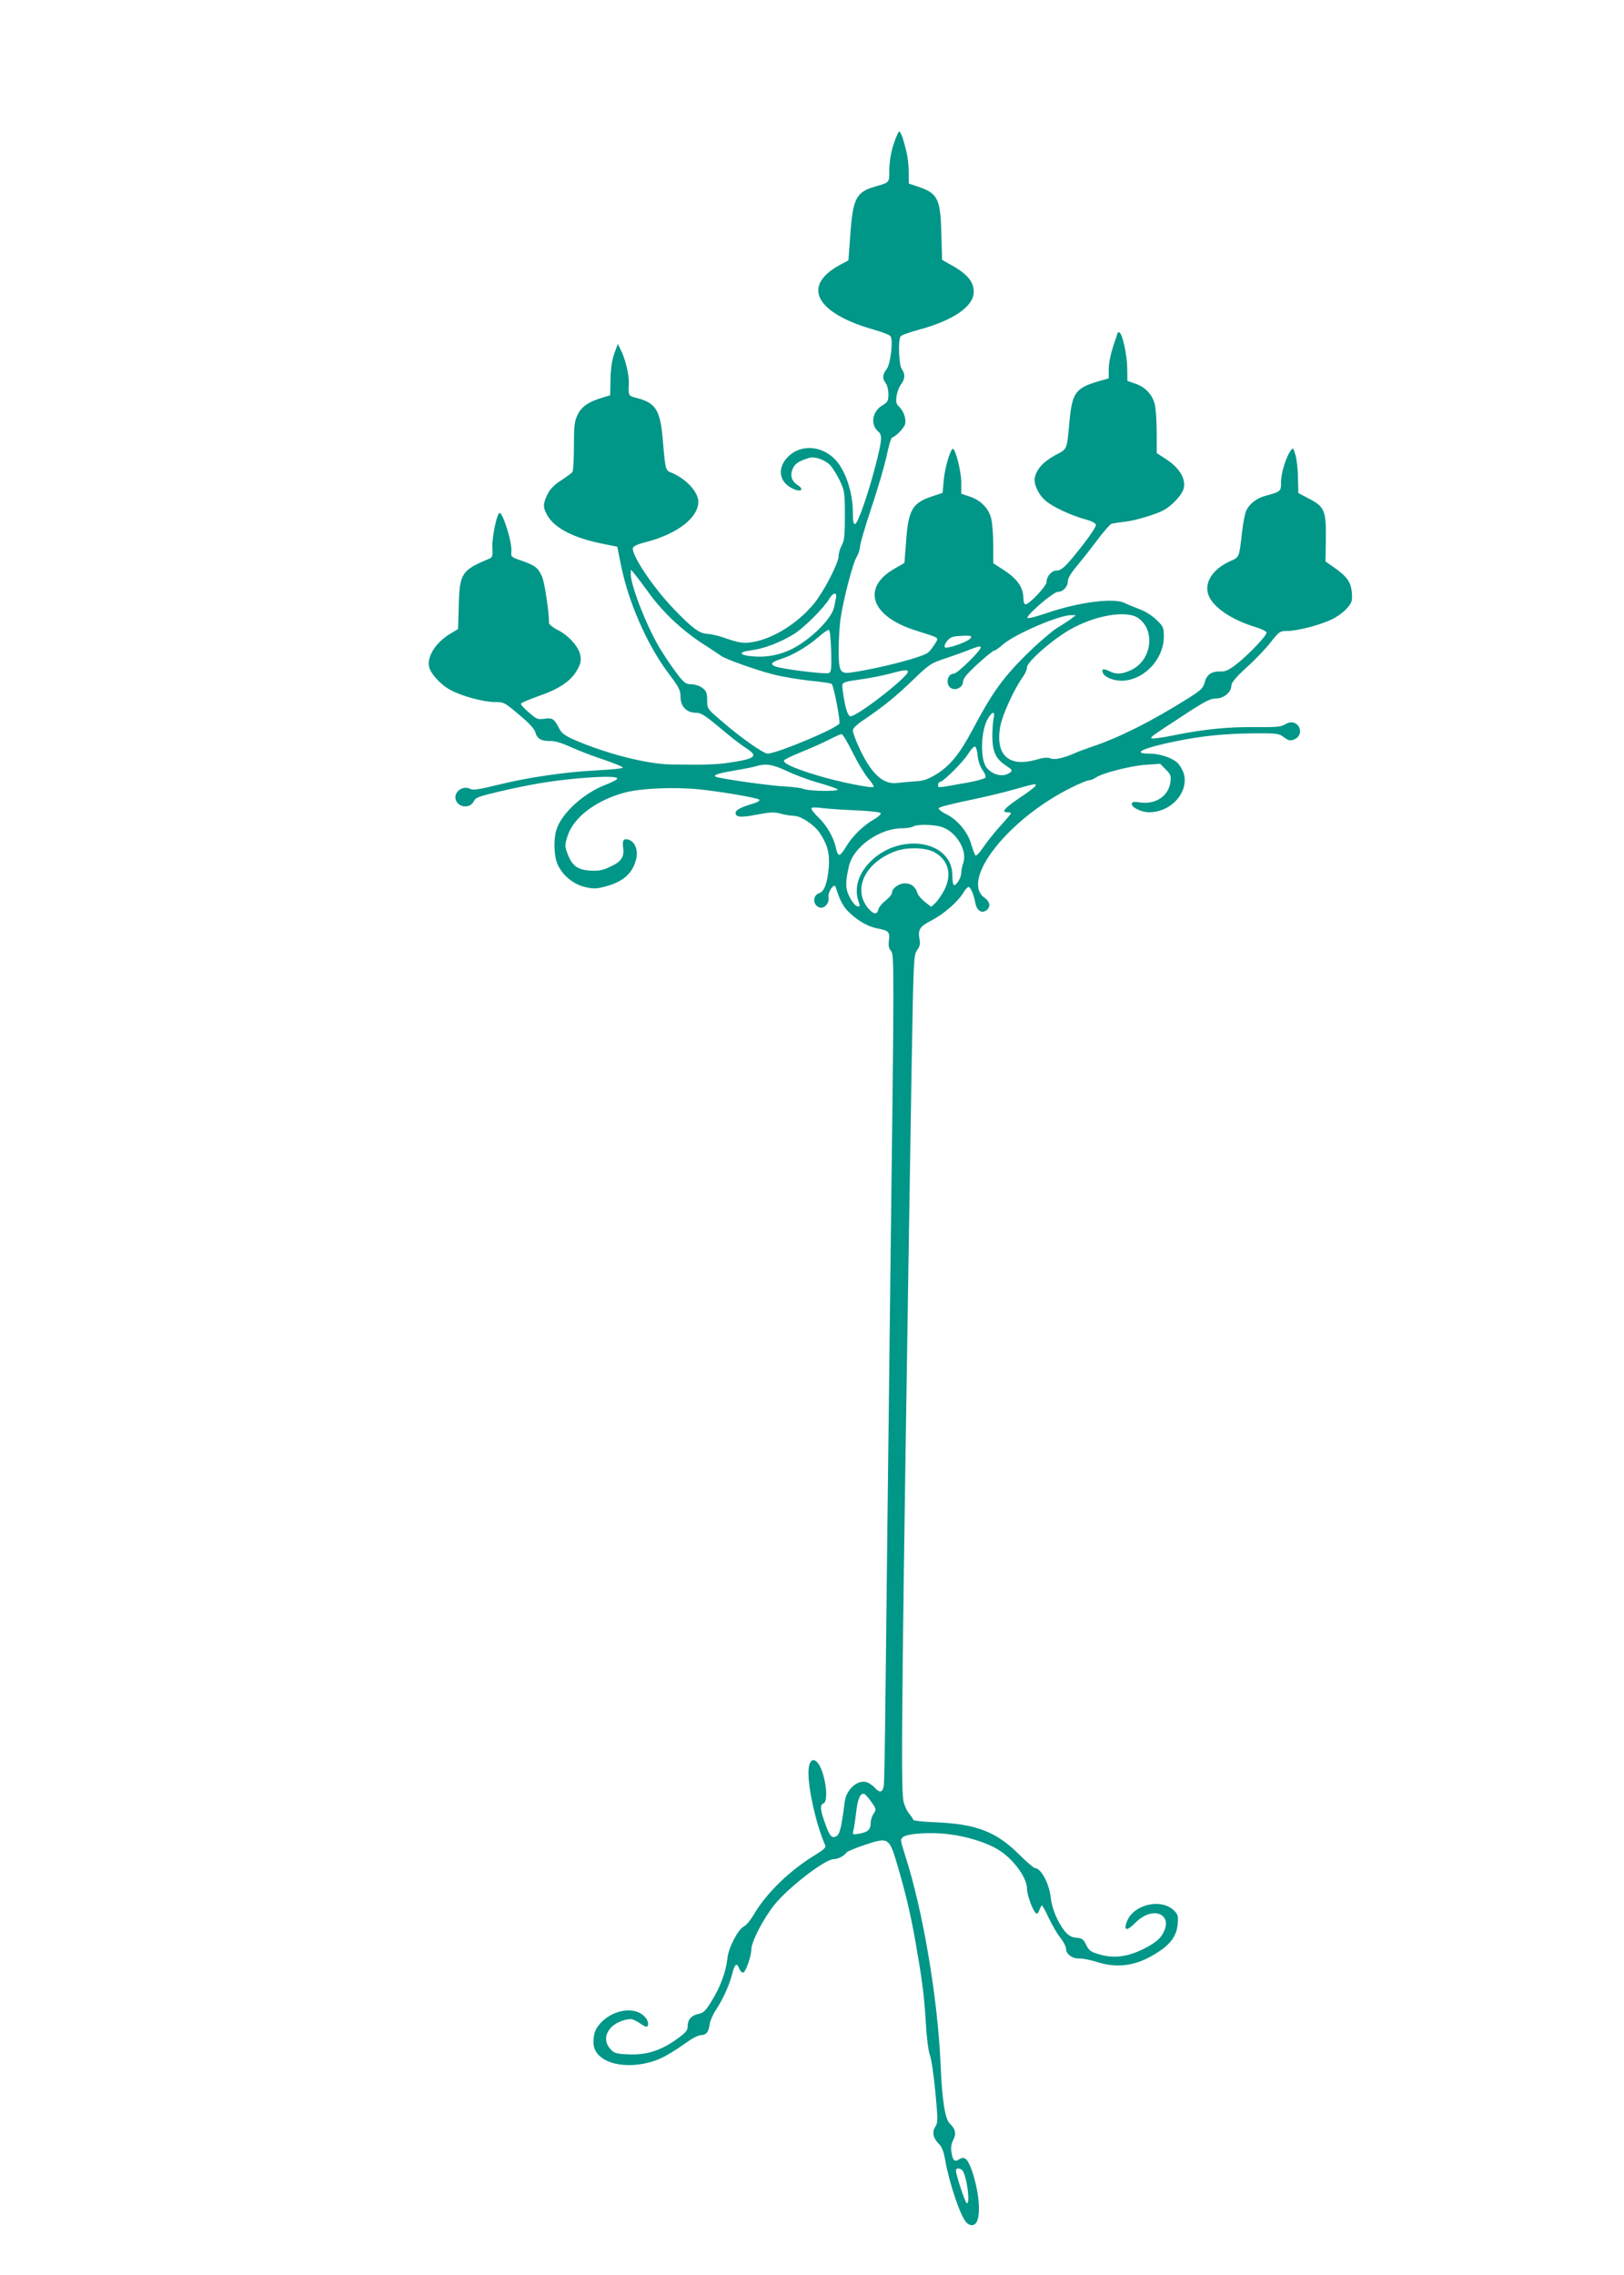 <?xml version="1.0" standalone="no"?>
<!DOCTYPE svg PUBLIC "-//W3C//DTD SVG 20010904//EN"
 "http://www.w3.org/TR/2001/REC-SVG-20010904/DTD/svg10.dtd">
<svg version="1.0" xmlns="http://www.w3.org/2000/svg"
 width="914pt" height="1280pt" viewBox="0 0 914 1280"
 preserveAspectRatio="xMidYMid meet">
<g transform="translate(0,1280) scale(0.1,-0.1)"
fill="#009688" stroke="none">
<path d="M5029 11988 c-15 -47 -23 -98 -24 -142 0 -76 5 -71 -84 -97 -102 -30
-121 -68 -135 -264 l-11 -150 -47 -25 c-219 -118 -138 -272 191 -365 46 -13
88 -29 93 -37 16 -23 0 -157 -22 -185 -24 -30 -25 -52 -5 -79 8 -10 15 -38 15
-62 0 -38 -4 -45 -34 -63 -58 -34 -69 -109 -22 -148 23 -19 20 -50 -18 -196
-43 -164 -97 -317 -113 -323 -10 -3 -13 15 -13 65 0 117 -45 247 -107 305 -76
72 -186 77 -255 11 -61 -58 -57 -133 7 -173 54 -34 93 -20 40 14 -32 21 -40
56 -21 94 14 26 31 37 90 56 29 10 90 -11 118 -41 15 -16 39 -55 55 -88 26
-56 28 -68 28 -195 0 -110 -3 -141 -17 -167 -10 -18 -18 -44 -18 -60 0 -40
-82 -199 -138 -268 -88 -108 -225 -195 -338 -216 -60 -11 -80 -8 -184 28 -25
8 -61 16 -80 17 -43 1 -87 34 -192 144 -115 121 -234 299 -226 339 2 10 28 22
73 33 177 46 295 137 295 227 0 55 -68 129 -150 163 -35 14 -35 14 -49 177
-14 175 -39 216 -148 244 -47 12 -47 12 -44 80 3 47 -20 142 -47 194 l-15 30
-20 -55 c-13 -37 -20 -84 -21 -145 l-2 -89 -40 -12 c-79 -23 -121 -51 -143
-97 -18 -37 -21 -62 -21 -178 0 -74 -4 -139 -8 -144 -4 -6 -32 -27 -63 -47
-40 -26 -63 -49 -78 -80 -27 -56 -26 -74 2 -122 43 -70 148 -123 307 -155 l84
-17 19 -94 c41 -213 148 -458 272 -622 56 -74 65 -92 65 -128 0 -54 34 -90 85
-90 30 0 51 -13 137 -85 55 -47 120 -97 144 -112 74 -47 59 -61 -86 -83 -76
-12 -144 -14 -335 -11 -132 2 -352 58 -530 133 -63 27 -83 41 -96 66 -30 58
-39 65 -85 58 -38 -5 -46 -2 -88 36 -26 22 -46 44 -44 49 2 5 47 24 100 43
114 39 182 85 216 146 20 36 24 53 18 83 -9 49 -65 111 -128 143 -26 13 -48
31 -48 38 0 63 -25 229 -39 261 -23 51 -38 63 -114 90 -60 20 -62 22 -59 52 5
54 -52 233 -69 216 -16 -17 -40 -139 -38 -192 3 -51 1 -57 -21 -66 -152 -63
-164 -82 -168 -262 l-4 -132 -41 -25 c-83 -48 -135 -129 -122 -188 10 -41 69
-105 126 -133 66 -34 184 -65 245 -65 50 0 55 -3 135 -71 56 -46 87 -80 92
-99 9 -36 35 -51 85 -49 24 1 63 -11 112 -33 41 -19 126 -52 188 -72 61 -21
110 -41 107 -45 -2 -5 -66 -11 -142 -15 -183 -9 -398 -41 -562 -82 -102 -25
-139 -31 -153 -23 -43 23 -97 -17 -83 -61 15 -46 83 -50 102 -7 9 20 30 27
149 55 168 39 283 58 429 72 136 12 222 13 229 1 4 -5 -26 -21 -65 -36 -126
-48 -250 -162 -278 -255 -17 -57 -13 -149 8 -195 28 -61 89 -111 155 -126 49
-11 65 -10 119 5 98 27 150 76 168 156 11 47 -8 94 -41 105 -30 10 -39 -1 -33
-44 7 -53 -10 -79 -74 -108 -44 -21 -66 -24 -114 -21 -70 5 -100 28 -125 95
-16 42 -16 48 0 99 33 105 161 202 323 245 91 24 275 32 418 18 127 -13 328
-48 338 -58 6 -6 -11 -16 -41 -24 -66 -20 -92 -35 -92 -51 0 -24 30 -27 121
-9 74 14 97 15 134 5 25 -7 58 -12 73 -12 39 0 116 -51 146 -97 44 -66 57
-117 50 -197 -8 -86 -25 -132 -53 -141 -39 -12 -38 -68 2 -81 27 -8 56 26 50
58 -5 29 32 83 40 58 25 -80 43 -113 82 -149 51 -47 106 -77 160 -86 56 -11
64 -19 58 -66 -4 -29 -1 -44 12 -60 18 -19 18 -79 -4 -1827 -12 -994 -24
-2039 -27 -2322 -3 -283 -7 -530 -10 -547 -6 -38 -23 -42 -50 -12 -10 12 -30
25 -43 31 -52 19 -118 -38 -127 -110 -18 -144 -28 -183 -47 -193 -26 -14 -38
0 -65 77 -26 72 -28 100 -7 108 20 7 20 83 -1 157 -30 108 -84 117 -84 14 0
-101 46 -298 94 -406 6 -13 -7 -25 -54 -54 -147 -89 -280 -219 -350 -341 -16
-27 -40 -56 -54 -63 -34 -18 -87 -122 -92 -179 -7 -70 -39 -160 -87 -237 -35
-58 -47 -70 -77 -76 -40 -9 -60 -32 -60 -71 0 -23 -12 -36 -70 -77 -88 -61
-169 -85 -270 -79 -64 3 -75 7 -96 31 -31 36 -31 78 2 116 23 28 75 51 115 51
9 0 33 -11 53 -25 29 -20 38 -22 42 -11 8 21 -13 54 -46 71 -60 31 -154 9
-214 -51 -35 -36 -46 -63 -46 -116 0 -104 154 -156 320 -110 60 17 103 40 219
121 24 17 54 31 66 31 29 0 44 18 49 62 3 19 19 56 36 81 37 55 76 141 91 202
14 56 26 65 39 30 6 -15 16 -25 23 -23 15 5 45 92 46 133 1 43 68 171 129 248
78 97 285 257 334 257 24 0 60 19 71 36 4 7 52 27 106 45 133 44 136 42 184
-123 44 -150 70 -260 98 -415 39 -223 49 -298 59 -454 5 -93 15 -170 23 -190
8 -19 22 -112 31 -207 15 -159 15 -175 0 -197 -20 -30 -12 -66 20 -97 17 -16
27 -43 36 -93 22 -126 84 -310 117 -347 23 -26 52 -22 63 8 21 53 6 180 -32
287 -23 63 -40 77 -70 58 -26 -16 -35 -8 -43 38 -4 27 -2 49 10 71 18 36 13
61 -20 93 -26 25 -43 130 -51 326 -16 378 -100 876 -202 1189 -25 80 -26 84
-9 97 27 20 161 28 259 15 98 -12 206 -45 270 -83 88 -51 168 -159 168 -224 0
-32 30 -117 48 -135 8 -8 14 -5 21 15 6 15 13 27 15 27 3 0 21 -33 39 -72 19
-40 48 -90 66 -112 17 -21 31 -49 31 -62 0 -29 37 -55 76 -53 16 1 62 -8 103
-21 116 -36 221 -19 334 54 76 48 109 95 115 160 4 48 2 56 -24 80 -72 66
-222 31 -260 -61 -24 -57 -3 -61 47 -10 103 103 224 42 146 -74 -15 -23 -48
-47 -97 -72 -93 -47 -171 -57 -252 -33 -49 14 -59 21 -75 54 -15 32 -23 37
-55 40 -27 2 -44 12 -64 35 -39 47 -74 128 -80 189 -9 81 -55 168 -90 168 -6
0 -47 35 -90 78 -127 126 -239 169 -461 179 -73 3 -133 9 -133 14 0 4 -11 20
-24 36 -13 15 -27 48 -32 73 -15 84 -9 672 46 4090 11 644 12 666 31 693 16
22 19 37 14 63 -10 54 2 72 67 105 66 34 147 103 179 155 11 19 25 34 30 34
11 0 29 -42 38 -89 7 -41 33 -61 59 -45 29 18 26 50 -7 73 -137 98 130 440
481 616 49 25 98 45 107 45 9 0 26 7 38 15 35 25 194 66 280 72 l82 6 32 -32
c28 -28 31 -37 26 -72 -10 -77 -83 -126 -168 -114 -42 6 -49 4 -49 -10 0 -19
56 -45 97 -45 125 0 226 114 195 219 -7 20 -22 47 -35 59 -31 29 -100 52 -158
52 -105 0 -36 32 151 70 147 30 272 42 430 44 137 1 147 0 176 -22 25 -19 35
-21 56 -13 31 12 43 42 29 70 -16 29 -48 35 -78 16 -21 -14 -49 -17 -162 -16
-160 2 -289 -11 -460 -45 -68 -14 -126 -22 -130 -18 -7 7 -3 10 179 129 119
78 151 95 183 95 44 0 87 35 87 72 0 17 25 47 86 103 48 43 109 107 136 142
47 60 52 63 92 63 57 0 188 34 253 66 28 13 66 41 83 61 29 33 32 41 28 90 -5
59 -28 91 -105 144 l-43 30 2 128 c2 157 -8 181 -96 226 l-59 31 -2 84 c0 47
-7 105 -14 130 -12 41 -14 43 -27 25 -26 -36 -54 -126 -54 -176 0 -54 -1 -55
-86 -78 -50 -13 -89 -43 -109 -81 -8 -16 -19 -73 -25 -127 -16 -141 -14 -137
-68 -161 -95 -43 -145 -118 -122 -186 23 -70 129 -143 269 -185 30 -9 56 -22
59 -29 5 -15 -102 -127 -173 -182 -39 -30 -60 -39 -86 -38 -50 2 -77 -17 -89
-61 -9 -34 -21 -45 -98 -93 -198 -125 -386 -219 -533 -268 -35 -12 -79 -28
-97 -36 -64 -29 -117 -41 -140 -31 -15 7 -39 5 -83 -8 -154 -43 -229 29 -199
191 13 66 78 208 125 273 14 19 25 44 25 57 0 29 134 148 232 206 143 85 328
118 395 70 97 -69 75 -236 -39 -291 -52 -25 -88 -27 -127 -6 -31 15 -43 11
-34 -11 9 -23 59 -44 105 -44 124 1 238 119 238 249 0 51 -3 57 -43 95 -25 24
-65 49 -97 60 -30 11 -66 26 -80 33 -59 31 -256 6 -438 -56 -71 -24 -112 -34
-110 -26 6 25 148 145 171 145 30 0 57 29 57 61 0 15 18 46 47 80 25 30 77 95
115 146 37 50 76 94 85 97 10 2 44 7 76 11 57 6 172 41 217 65 43 23 99 82
110 116 18 53 -18 118 -92 167 l-58 38 0 115 c0 63 -5 135 -11 160 -14 55 -55
98 -111 116 l-43 15 -1 74 c-1 75 -29 199 -45 199 -5 0 -9 -1 -9 -2 0 -2 -11
-36 -25 -76 -14 -43 -25 -97 -25 -127 l0 -54 -57 -16 c-130 -38 -149 -65 -164
-227 -15 -162 -11 -153 -80 -189 -66 -36 -105 -78 -115 -126 -8 -39 24 -103
69 -137 43 -33 137 -76 212 -97 35 -9 61 -22 63 -31 2 -8 -28 -55 -66 -104
-98 -126 -126 -154 -155 -154 -29 0 -57 -33 -57 -65 0 -22 -97 -125 -118 -125
-7 0 -12 13 -12 29 0 66 -32 113 -117 168 l-53 34 0 102 c0 56 -5 122 -11 147
-13 58 -58 105 -121 126 l-48 16 0 63 c0 67 -36 203 -50 189 -17 -19 -43 -112
-49 -178 l-6 -69 -54 -18 c-115 -37 -139 -76 -151 -251 -5 -68 -10 -124 -10
-125 0 0 -24 -15 -53 -31 -190 -107 -138 -268 113 -348 144 -46 134 -39 113
-75 -10 -16 -27 -39 -38 -49 -28 -27 -281 -92 -437 -114 -60 -8 -68 8 -68 127
0 56 5 134 10 172 15 106 69 316 91 351 10 17 19 43 19 58 0 14 29 113 64 219
36 105 74 237 86 292 11 55 25 102 31 103 24 9 67 54 73 76 7 30 -8 74 -35 99
-15 14 -18 26 -13 60 4 23 15 53 26 66 22 28 23 59 3 85 -16 21 -21 161 -7
183 4 7 49 23 100 37 196 52 312 132 312 213 0 62 -38 105 -148 164 l-30 17
-4 148 c-5 195 -20 226 -129 263 l-54 18 -1 69 c-1 64 -9 107 -35 192 -6 17
-14 32 -18 32 -5 0 -19 -33 -32 -72z m-1375 -2527 c78 -107 187 -209 300 -282
50 -32 96 -63 103 -68 19 -17 201 -82 297 -106 50 -13 143 -28 206 -35 63 -6
118 -14 121 -18 12 -13 50 -212 43 -223 -18 -29 -353 -169 -404 -169 -23 0
-153 91 -254 179 -86 73 -86 74 -86 121 0 40 -4 52 -26 69 -16 12 -42 21 -63
21 -33 1 -41 7 -87 68 -28 37 -69 99 -92 137 -75 127 -162 351 -162 414 l1 26
22 -26 c12 -15 49 -63 81 -108z m1051 -26 c-3 -14 -8 -37 -11 -52 -13 -64
-130 -180 -236 -234 -67 -34 -146 -49 -220 -42 -83 7 -86 25 -5 35 67 9 155
42 233 89 56 34 170 147 202 201 21 36 44 38 37 3z m1328 -113 c-11 -9 -47
-33 -79 -52 -32 -19 -113 -89 -180 -155 -131 -130 -193 -217 -301 -422 -73
-137 -128 -204 -208 -252 -43 -26 -70 -35 -113 -37 -31 -2 -76 -6 -100 -9 -83
-12 -152 54 -222 210 -17 37 -30 75 -30 86 0 11 23 34 63 60 109 74 180 131
277 225 90 87 99 93 185 121 50 17 114 40 143 52 36 14 52 17 52 9 0 -19 -132
-148 -151 -148 -42 0 -50 -72 -9 -85 28 -9 60 12 60 40 0 17 23 45 82 99 46
42 88 76 94 76 6 0 26 14 45 31 65 59 319 169 389 168 l25 0 -22 -17z m-1355
-186 c2 -102 1 -117 -14 -123 -20 -7 -260 22 -299 37 -35 13 -25 25 38 45 64
21 147 71 207 124 25 22 50 39 55 37 6 -1 11 -53 13 -120z m780 69 c-21 -20
-130 -57 -140 -47 -5 5 0 20 12 35 17 21 30 27 73 29 62 4 74 0 55 -17z m-348
-184 c0 -30 -284 -251 -323 -251 -16 0 -31 51 -43 137 -7 59 -18 53 116 73 41
6 107 19 145 29 80 22 105 25 105 12z m482 -263 c-4 -18 -7 -64 -7 -103 1 -85
19 -124 76 -162 38 -25 39 -28 23 -40 -38 -28 -98 -14 -132 29 -37 47 -32 210
9 277 25 41 41 40 31 -1z m-794 -190 c28 -57 67 -122 87 -146 21 -24 35 -46
32 -49 -10 -10 -197 28 -316 64 -124 37 -194 68 -189 84 2 6 46 27 98 48 52
21 122 52 155 69 33 17 65 31 71 32 7 0 34 -46 62 -102z m704 -19 c3 -30 14
-62 27 -80 13 -17 20 -36 18 -43 -3 -7 -56 -22 -129 -34 -148 -26 -138 -26
-138 -7 0 8 4 15 9 15 18 0 129 110 158 156 15 24 33 44 39 44 6 0 14 -23 16
-51z m-1071 -88 c46 -22 127 -52 179 -66 52 -15 99 -31 104 -36 14 -13 -157
-11 -191 2 -15 6 -62 12 -103 14 -64 2 -300 34 -379 51 -41 9 -10 22 89 38 52
9 109 20 125 25 55 17 92 11 176 -28z m1397 -82 c-2 -6 -41 -36 -88 -67 -87
-59 -107 -82 -71 -82 12 0 21 -3 21 -6 0 -3 -27 -35 -60 -71 -33 -36 -76 -90
-96 -120 -20 -30 -40 -51 -44 -46 -4 4 -15 33 -24 64 -19 68 -78 138 -142 169
-25 12 -43 27 -41 33 2 6 75 25 163 43 87 18 206 46 264 63 122 34 123 34 118
20z m-1014 -138 c84 -4 141 -10 143 -17 2 -5 -14 -20 -35 -32 -60 -34 -124
-95 -157 -151 -16 -28 -35 -51 -41 -51 -7 0 -15 17 -19 37 -11 58 -51 129
-100 175 -24 23 -41 46 -38 51 3 5 28 5 57 1 28 -4 114 -10 190 -13z m481 -92
c84 -24 152 -133 126 -205 -6 -17 -11 -41 -11 -55 0 -26 -25 -69 -41 -69 -5 0
-9 24 -9 54 0 203 -310 247 -473 66 -63 -70 -81 -149 -51 -224 5 -14 3 -17
-11 -15 -10 2 -29 24 -42 49 -25 47 -27 84 -5 177 24 108 172 213 300 213 26
0 54 5 62 10 20 13 106 12 155 -1z m-34 -145 c77 -45 97 -121 56 -207 -15 -29
-38 -63 -51 -76 l-25 -23 -35 27 c-19 15 -38 37 -42 48 -11 38 -35 57 -71 57
-35 0 -73 -28 -73 -54 0 -8 -16 -27 -35 -42 -19 -15 -38 -37 -41 -50 -8 -32
-27 -30 -58 6 -90 108 -16 260 157 322 66 23 170 20 218 -8z m-357 -5342 c28
-39 28 -42 13 -66 -10 -14 -17 -38 -17 -54 0 -36 -17 -51 -66 -59 -37 -6 -37
-6 -30 23 4 16 10 62 15 101 8 72 24 107 45 100 6 -2 24 -22 40 -45z m513
-2074 c25 -32 46 -197 23 -183 -9 6 -60 160 -60 183 0 16 25 15 37 0z"/>
</g>
</svg>
